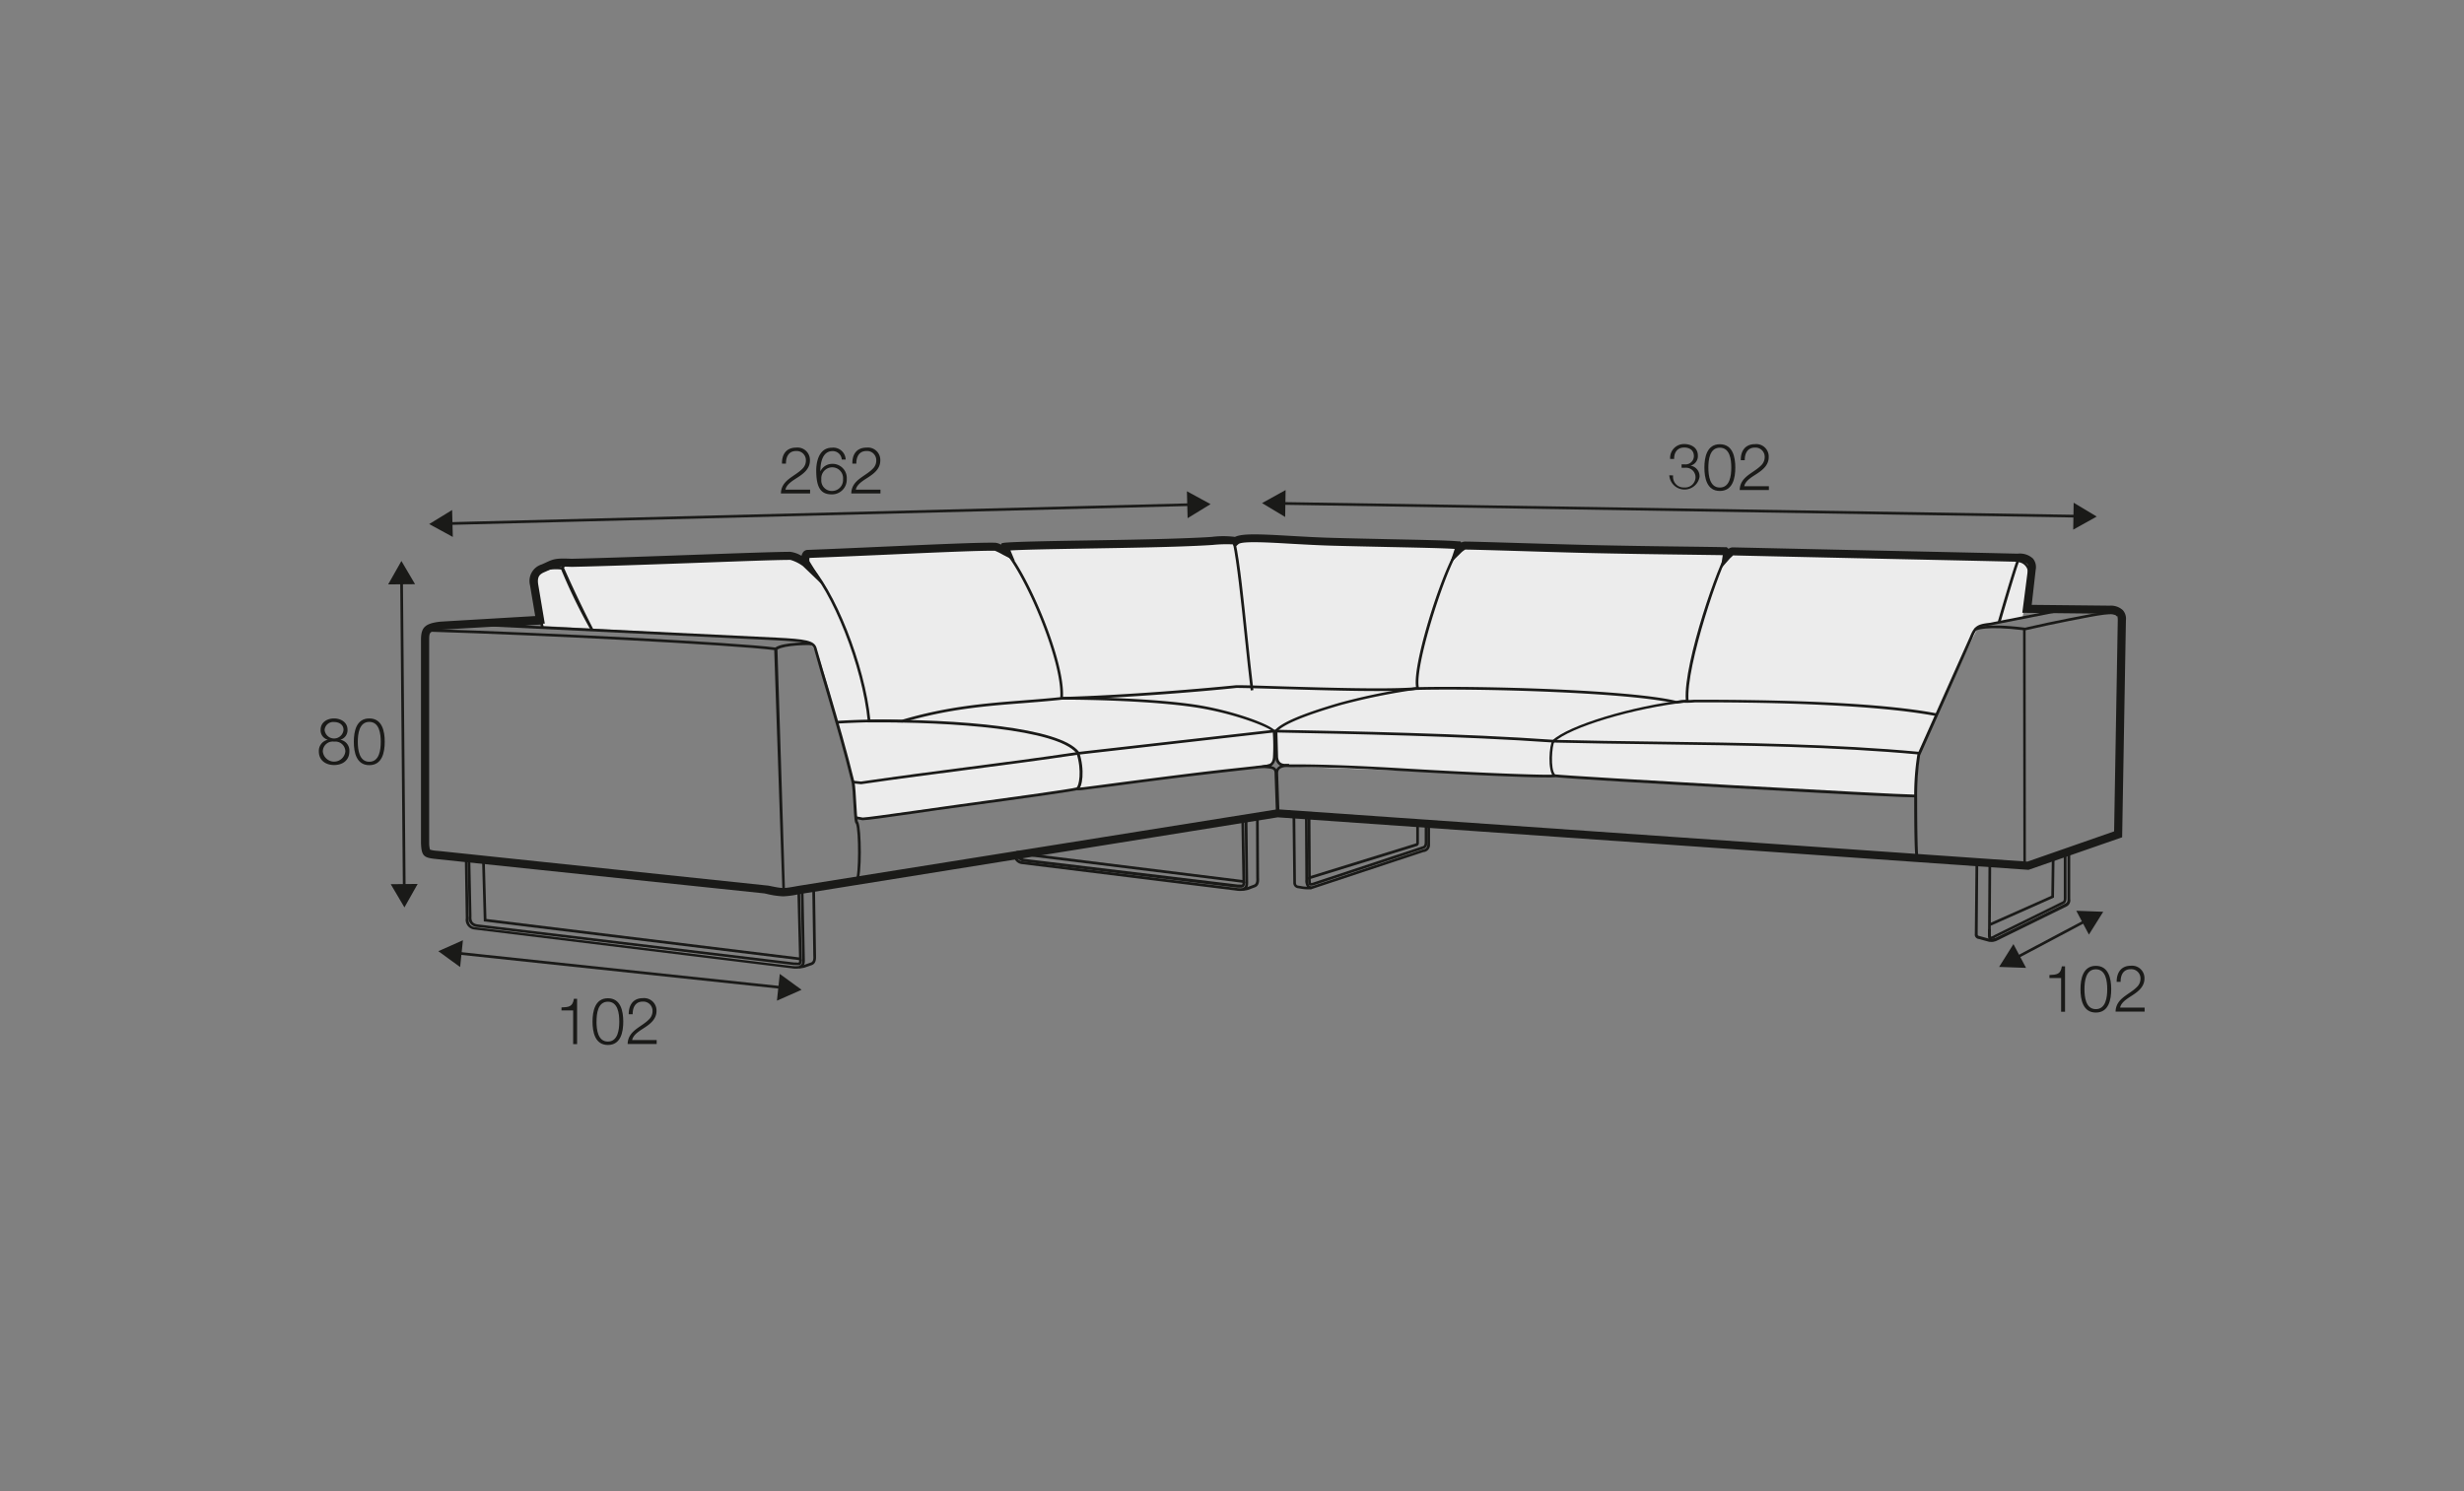 <?xml version="1.0" encoding="UTF-8"?>
<svg xmlns="http://www.w3.org/2000/svg" id="rys_Q" data-name="rys Q" viewBox="0 0 570 345">
  <rect x="0" y="0" width="570" height="345" fill="#808080" stroke="none"/>
  <defs>
    <style>.cls-1{fill:#ececec;}.cls-2{fill:#1a1a18;}</style>
  </defs>
  <path class="cls-1" d="M470.07,131.7l-2.21,11.21s-9.36,1.52-10.11,2.11S444,174.27,444,174.27l-.87,9.9s-43.08-2.12-61.58-3.26-22.77-1.36-22.77-1.36-21.36-.75-23.92-.88-38-1.28-38.23-1.52l-1.83-1.9a2.39,2.39,0,0,1-1.8,1.84l-1.53.33-43,5.22s-44.12,6.5-46.75,6.61a18.19,18.19,0,0,1-3.81-.11s-.65-8.53-1-9.75-6.82-27.06-8.16-28.83-1.69-2.26-5.51-2.5-57.85-3.26-57.85-3.26-1.3-7-1.76-9.08,0-4,6.48-4.83,48.25-2.35,50.8-2.26a13.18,13.18,0,0,1,4.59,1.06s.08-1.49,4.6-1.66,38-1.52,40.2-1.52a7.21,7.21,0,0,1,2.81.32l18-1.27,33.39-.59s11.69-.39,18.42,0,31.74.59,31.74.59l62.74,1.93L428,128s40,.32,41,1.35A4.1,4.1,0,0,1,470.07,131.7Z"></path>
  <path class="cls-2" d="M286.83,206.13a5.29,5.29,0,0,1-.9-.08l-49.49-6.12a2.18,2.18,0,0,1-1.94-2.49l.63,0a1.55,1.55,0,0,0,1.4,1.84L286,205.43a5.64,5.64,0,0,0,2.48-.16l1.56-.58c.47-.15.64-.64.57-1.63L290.56,189h.62l.08,14.07c.06.86,0,1.91-1,2.24l-1.58.59A7.56,7.56,0,0,1,286.83,206.13Z"></path>
  <polygon class="cls-2" points="288.05 204.31 287.69 204.27 238.81 198.2 238.89 197.57 287.41 203.6 287.17 189.95 287.8 189.93 288.05 204.31"></polygon>
  <path class="cls-2" d="M287.53,206l-.09-.62c.22,0,.73-.09.67-1.22l-.17-14.33h.63l.17,14.32C288.8,205.58,288.11,206,287.53,206Z"></path>
  <path class="cls-2" d="M287,205.38a3.57,3.57,0,0,1-.46,0l-.31,0L237,199.39a2,2,0,0,1-1.85-2.5l.62,0c-.09,1.41.58,1.72,1.32,1.84l49.21,5.92.32,0c.29,0,.58.06.69,0s.13-.21.1-.7l.62,0a1.44,1.44,0,0,1-.29,1.19A1,1,0,0,1,287,205.38Z"></path>
  <path class="cls-2" d="M181.16,207.38a19.34,19.34,0,0,1-3.82-.57l-.52-.11-75.89-7.95c-2.85-.29-3.42-.61-3.54-3.65l0-47.41c.1-2.38.78-3.49,4.58-3.87l21.84-1.29-1.2-7.13a4,4,0,0,1,2.73-4.82l.88-.4c1.86-.87,2.39-1.06,6-.9,7.51-.17,18.59-.57,28.36-.92,10-.36,18.62-.67,22.2-.69h0a6.48,6.48,0,0,1,2.63.93,2.71,2.71,0,0,1,.22-.57,1.32,1.32,0,0,1,1.16-.8c5.23-.2,11.54-.48,17.74-.76,11.53-.51,22.41-1,25.74-.9a3.35,3.35,0,0,1,1.29.44l.18-.33.61-.11c2.77-.25,10.23-.38,18.86-.52,9.76-.16,20.82-.35,28.06-.76l1.05-.07a21.37,21.37,0,0,1,5.37,0c1.72-.83,5.7-.65,12.93-.23,3,.17,6.42.37,9.88.46,4.35.12,8.78.21,12.85.3,7.69.16,13.76.28,16,.5l.45,0,.24.27a2,2,0,0,1,.82-.22h0c1.67,0,6.63.16,12.37.33,5,.15,10.69.32,15.5.44,8.52.21,17.36.32,23.85.4,3.81.05,6.81.09,8.45.13h.42l.41.38a1.75,1.75,0,0,1,1-.34l33.32.74c11.11.24,22.21.48,32.55.72a4.48,4.48,0,0,1,3.55,1.12,3.12,3.12,0,0,1,.64,2.6L470,139.94l18.09.19a4.06,4.06,0,0,1,3,1.05,3,3,0,0,1,.7,2.33l-.87,50.21-21.66,7.53L295.58,189.1l-111,17.83A20.14,20.14,0,0,1,181.16,207.38ZM130.41,131.1a6,6,0,0,0-3.37.78l-.93.42c-1.12.47-1.88.95-1.62,2.82l1.54,9.16-23.89,1.41c-2.78.28-2.8.65-2.86,2l0,47.33a5.89,5.89,0,0,0,.19,1.55,6.65,6.65,0,0,0,1.67.28l.64.06,76,8c3.35.69,3.35.69,6.57.11l.58-.1L295.5,187.24,469,199.35l20.06-7,.85-48.93c0-.74-.15-.94-.21-1S489.1,142,488,142l-20.18-.22,1.32-10.21c.11-.79-.11-1-.18-1.11a3.05,3.05,0,0,0-2.16-.49c-10.38-.24-21.48-.48-32.58-.72-11.37-.25-22.74-.5-33.32-.75,0,.06-.58.55-.75.74l-2.09,2.37.46-3.12s0,0,0-.05l-7.87-.11c-6.49-.08-15.33-.2-23.86-.4-4.82-.12-10.5-.29-15.52-.45-5.72-.17-10.67-.32-12.32-.33a6.61,6.61,0,0,0-.78.56l-2.78,2.74,1.13-3.45c-2.69-.18-8.51-.3-15.15-.44-4.07-.09-8.51-.18-12.86-.3-3.48-.09-6.88-.29-9.94-.46-5.27-.31-11.25-.65-12.08.09l-.84.74-.47-.68a31.29,31.29,0,0,0-4.67.13l-1.09.07c-7.25.42-18.34.6-28.12.76-7.57.13-14.23.24-17.55.44,0,0,0,0,0,0l1,2.41L232,128.34a16.14,16.14,0,0,0-1.82-.91c-3.18-.08-14,.4-25.51.92-6.07.27-12.24.54-17.4.73a1.72,1.72,0,0,0,0,.8l3.86,6.27L185.77,131a9.1,9.1,0,0,0-2.92-1.46h0c-3.55,0-12.16.34-22.14.7-9.78.35-20.87.75-28.45.91C131.5,131.12,130.9,131.1,130.41,131.1Zm268.69-2.63ZM285,125.73l.05.08Z"></path>
  <path class="cls-2" d="M181,206.31l-1.9-55.9c-9.36-1.2-54-3.48-79.87-4.26l0-.63c26.08.8,71.22,3.1,80.13,4.29,1.78-1.28,8.13-1.24,8.54-1.13l-.17.61c-.53-.11-6.22-.06-7.88,1l1.75,56Z"></path>
  <path class="cls-2" d="M198.41,203.92l-.47-.41c.71-.81.75-11.18.07-12.92-.3-.21-.39-1-.6-4.74-.11-1.82-.21-3.7-.39-4.74-1.79-7.32-3.73-13.92-5.79-20.92-1-3.27-1.94-6.62-2.94-10.16-.43-1.26-2.49-1.57-8.88-1.9l-69.58-3.36,15.07-.89-.05-.28.61-.12.28,1.43,53.7,2.6c6.93.35,8.88.68,9.44,2.33,1,3.56,2,6.9,3,10.17,2.06,7,4,13.62,5.81,21,.18,1.1.29,3,.39,4.84.09,1.56.2,3.45.33,4.11h0l.14.27C199.28,191.62,199.43,202.76,198.41,203.92ZM121.5,144.71l3.6.17-.07-.38Z"></path>
  <path class="cls-2" d="M199.59,189.77h-.1l-1.67-.32.11-.61,1.64.31c.66,0,5.84-.7,11.84-1.56,3.39-.49,7.15-1,10.79-1.52,9.09-1.24,26-3.55,26.82-3.88.56-.21,1.32-3.87,0-7.93-4.49-5.5-28.62-7.28-48-7.12h-.28l0-.28c-1.18-12.56-8.18-30.27-14.39-36.43l.44-.45c6.25,6.2,13.27,23.87,14.54,36.53,20.42-.13,43.75,1.73,48.26,7.41l.05.09c1.37,4.09.77,8.35-.32,8.76-.58.27-10.33,1.65-27,3.92-3.63.49-7.39,1-10.78,1.52C204.59,189.2,200.54,189.77,199.59,189.77Z"></path>
  <path class="cls-2" d="M295.16,188.15l-.31-9c0-1.19-.18-1.31-2.54-1.46l-2.68-.17,2.85-.48c1.29-.22,1.83-.31,2-1.84a47.56,47.56,0,0,0-.05-5.88c-.34-.85-8.78-4.32-18.25-5.71s-23.34-1.74-30.33-1.74h-.59l0-.34c.64-8-7.52-27.18-12.44-33.32l.49-.39c4.91,6.12,13,25.08,12.59,33.43,7,0,21,.37,30.34,1.74,9,1.33,18.31,4.84,18.77,6.21a45,45,0,0,1,.06,6.06,2.33,2.33,0,0,1-1,2c.95.2,1.43.64,1.4,1.9l.31,9Z"></path>
  <path class="cls-2" d="M289.33,159.75c-.45-3.67-.89-7.87-1.36-12.31-.88-8.46-1.8-17.21-2.76-21.82l.61-.12c1,4.63,1.89,13.4,2.77,21.87.47,4.44.91,8.64,1.36,12.3Z"></path>
  <path class="cls-2" d="M295.38,188.16l-.3-9a1.81,1.81,0,0,1,1.09-2,2.16,2.16,0,0,1-1.13-1.88l-.18-6.25.08-.1c1.58-1.79,6.28-3.79,14.8-6.29A137.84,137.84,0,0,1,327.58,159c-1-5.85,7.43-31.1,10.07-32.45l.28.56c-2.38,1.22-11,27.17-9.67,32.07l.1.34-.35,0a140.55,140.55,0,0,0-18.09,3.67c-8.14,2.39-12.86,4.36-14.42,6l.16,6c.19,1.58,1.17,1.57,2.23,1.55h.32l0,.63c-2,.12-2.6.52-2.53,1.71l.3,9Z"></path>
  <path class="cls-2" d="M442.7,184.47c-1.87,0-9.49-.31-41.27-2.1-15.51-.87-41.57-2.38-42-2.62-1.53-1.43-1-7.46-.31-8.44,3.66-3.51,18.56-8,30.85-9.39-.59-8.61,7.92-32.56,9.48-33.92l.41.47c-1.5,1.32-10,25.81-9.24,33.7l0,.3-.31,0c-12.24,1.31-27.18,5.79-30.74,9.21-.5.72-1,6.21.16,7.48,2.95.42,78.62,4.68,83.1,4.68h.18l0,.27.23.27S443.28,184.47,442.7,184.47Z"></path>
  <path class="cls-2" d="M468.07,200.84,468,145.26l.26,0c.75-.15,1.46-.31,2.36-.52,1.6-.36,3.78-.86,7.95-1.68,8.62-1.69,10.94-2.15,11.64-.73l-.56.27c-.49-1-3.55-.38-11,1.07-4.16.82-6.34,1.32-7.93,1.68-.81.19-1.46.33-2.13.47l.06,55.06Z"></path>
  <path class="cls-2" d="M443.21,198.82c-.37-.71-.4-10.28-.39-13.91a60.38,60.38,0,0,1,.74-10.4l12.1-27.08c1-2.52,1.7-3,4.53-3.32l15.26-3,.12.61-15.29,3c-2.62.28-3.1.64-4,2.94l-12.1,27.1a62.32,62.32,0,0,0-.68,10.14c0,6.86.11,13.1.32,13.64Z"></path>
  <path class="cls-2" d="M193.35,167.43l0-.63c5.66-.33,10.08-.4,15.26-.25,10.59-3.14,19.44-3.83,28-4.5,2.94-.23,6-.46,9-.79,15.44-.43,33.17-2,40.39-2.73,2.69,0,6.48.15,10.87.28,10.94.32,24.55.72,30.82.18,14.75-.37,49.55.59,60.14,3.19a7.13,7.13,0,0,1,2-.21c.43,0,1,0,2.16-.08,11.61,0,40.25.12,56.06,3.17l-.12.62c-15.75-3-44.36-3.23-55.91-3.17a20.52,20.52,0,0,1-2.2.08,6.75,6.75,0,0,0-1.91.21l-.07,0-.07,0c-10.46-2.59-45.29-3.55-60-3.18-6.29.54-19.93.14-30.88-.19-4.39-.13-8.17-.24-10.82-.27-7.19.75-24.94,2.3-40.38,2.72-3.06.33-6.1.57-9,.8-8.54.66-17.37,1.35-27.92,4.48l-.05,0h0C203.43,167,199,167.1,193.35,167.43Z"></path>
  <path class="cls-2" d="M136.74,145.94a130,130,0,0,1-6.92-14.17,10.36,10.36,0,0,0-5.45.86l-.23-.58a10.82,10.82,0,0,1,5.71-.9,2.87,2.87,0,0,1,2.37-1.25l.07.62a2.41,2.41,0,0,0-1.83.83l0,0c2,4.53,4.2,9.19,6.81,14.26Z"></path>
  <path class="cls-2" d="M199.2,181.44l-1.85-.19.06-.62,1.77.19c8.76-1.28,16.89-2.34,24.74-3.36,8.59-1.12,16.7-2.17,25.39-3.47l45.37-5.15h.44c17.34.34,43.55.85,64.32,2.33,7.69.2,15.76.3,23.56.41,20.37.27,41.43.55,61,2.37l-.06.62c-19.58-1.82-40.63-2.1-61-2.37-7.8-.1-15.87-.21-23.58-.4-20.77-1.48-47-2-64.31-2.33l-.4,0-45.31,5.15c-8.68,1.29-16.8,2.35-25.39,3.47C216.15,179.1,208,180.16,199.2,181.44Z"></path>
  <path class="cls-2" d="M249.55,182.85a1.59,1.59,0,0,1-.49-.07l.18-.6c.34.1.61.07,5-.51,3.33-.44,8.89-1.18,18.57-2.4,6.28-.8,11.39-1.36,15.12-1.76,3-.33,4.93-.54,5.58-.67l.12.61c-.68.14-2.65.35-5.63.68-3.73.41-8.83,1-15.11,1.76-9.68,1.21-15.24,2-18.56,2.4S250.05,182.85,249.55,182.85Z"></path>
  <path class="cls-2" d="M357.85,179.87c-5,0-19.07-.61-34.43-1.53-13.65-.82-20.5-.85-23.79-.86a15.55,15.55,0,0,1-2.5-.09l.17-.6a20.25,20.25,0,0,0,2.34.06c3.29,0,10.15.05,23.82.86,21.1,1.26,35.24,1.71,36.1,1.47l.16.61A12.09,12.09,0,0,1,357.85,179.87Z"></path>
  <path class="cls-2" d="M184,224.11a4.65,4.65,0,0,1-.75-.06l-73.57-9a2.26,2.26,0,0,1-1.93-2.6l-.22-13.94h.63l.21,14c0,1.14.42,1.8,1.4,2l73.57,9a6.51,6.51,0,0,0,2.6-.25l1.62-.56c.49-.16.65-.63.58-1.63l-.24-15.73h.63l.24,15.71c0,.51.13,1.88-1,2.25l-1.64.57A8.77,8.77,0,0,1,184,224.11Z"></path>
  <polygon class="cls-2" points="185.48 222.22 111.92 213.18 111.52 198.96 112.14 198.94 112.53 212.62 184.84 221.51 184.45 205.92 185.08 205.91 185.48 222.22"></polygon>
  <path class="cls-2" d="M184.94,224l-.07-.62c.34,0,.74-.22.69-1.22l-.32-16.26h.63l.32,16.25C186.25,223.49,185.55,223.88,184.94,224Z"></path>
  <path class="cls-2" d="M184.45,223.28a3.88,3.88,0,0,1-.48,0l-.32,0-73.32-8.82a2.06,2.06,0,0,1-1.89-2.51l-.28-13.27.63,0,.28,13.31c-.08,1.17.31,1.7,1.35,1.87l73.28,8.82.33,0c.3,0,.61.07.71,0s.14-.21.1-.69l.63,0a1.44,1.44,0,0,1-.29,1.19A1,1,0,0,1,184.45,223.28Z"></path>
  <path class="cls-2" d="M460.48,217.9a1.65,1.65,0,0,1-.34,0l-2.41-.66a1,1,0,0,1-.89-1.17v-.15L457,199.4h.63l-.13,16.47V216c0,.37,0,.49.4.56l2.41.67a2.57,2.57,0,0,0,1.22-.2l16.27-8c.48-.3.48-.51.48-1.15V197.37h.63V208a1.58,1.58,0,0,1-.8,1.7l-16.29,8A3.06,3.06,0,0,1,460.48,217.9Z"></path>
  <polygon class="cls-2" points="460.47 214.2 460.21 213.63 474.53 207.26 474.66 198.3 475.28 198.31 475.15 207.66 460.47 214.2"></polygon>
  <path class="cls-2" d="M460.78,217.84a.76.76,0,0,1-.5-.17c-.38-.31-.42-.95-.38-2.7l.63,0a6,6,0,0,0,.15,2.2c.07.06.41,0,.71-.08l.08,0,.13.61-.08,0A3.77,3.77,0,0,1,460.78,217.84Z"></path>
  <path class="cls-2" d="M460.6,217.28a.6.6,0,0,1-.34-.09,1.14,1.14,0,0,1-.36-1l.1-16.36h.62l-.1,16.38c0,.4.07.49.07.49a2.46,2.46,0,0,0,.68-.29l.31-.17L477,208.64c.41-.17.43-.31.42-1.15,0-.17,0-.36,0-.56l0-9.24h.62l0,9.23v.55c0,.79,0,1.41-.8,1.73l-15.37,7.55-.28.15A2.12,2.12,0,0,1,460.6,217.28Z"></path>
  <path class="cls-2" d="M462.58,144.05a.56.56,0,0,1-.15,0l-.3-.08.08-.3.17,0-.17-.06s.1-.32.24-.79c.78-2.69,3.12-10.68,4-13l-.39-.41.44-.44.56.52a3.15,3.15,0,0,1,2.71,3.07l-.63,0a2.49,2.49,0,0,0-2.13-2.48c-.86,2.37-3.15,10.2-3.92,12.85-.11.38-.19.62-.25.78h0C462.73,144,462.67,144.05,462.58,144.05Z"></path>
  <path class="cls-2" d="M302.58,205.77a10.72,10.72,0,0,1-1.89-.2l-.58-.09a1.26,1.26,0,0,1-.93-1.29L299,188.36h.63l.16,15.82c0,.39.11.6.45.71l.54.08a8.71,8.71,0,0,0,2.41.17l25.9-8.58c.93-.18,1-.54,1.1-1.13l0-4.71h.62l0,4.74a1.65,1.65,0,0,1-1.56,1.69l-25.93,8.59Z"></path>
  <path class="cls-2" d="M302.6,203.52l-.08-14.86h.62l.08,14,24.28-7.51c.12,0,.12-.15.12-.18V190.3h.62V195a.74.74,0,0,1-.62.79Z"></path>
  <path class="cls-2" d="M303.32,205.72a1.12,1.12,0,0,1-.81-.32,2.52,2.52,0,0,1-.54-1.87l-.09-15.05h.62l.09,15c0,.91.2,1.28.35,1.43a.54.54,0,0,0,.41.14l0,.62Z"></path>
  <path class="cls-2" d="M303.27,204.91a.54.54,0,0,1-.39-.13c-.26-.21-.27-.56-.29-1.5v-.35h.63v.34a5.1,5.1,0,0,0,.07,1.06,1.16,1.16,0,0,1,.33-.08l25.57-8.48c.22-.13.35-.19.39-.88v-4.34h.63l0,4.36c-.05.9-.28,1.17-.76,1.43l-25.67,8.51A2.59,2.59,0,0,1,303.27,204.91Z"></path>
  <rect class="cls-2" x="143.1" y="186.76" width="0.63" height="75.53" transform="translate(-95.01 343.42) rotate(-83.94)"></rect>
  <polygon class="cls-2" points="106.44 223.74 101.4 220.07 107.09 217.54 106.44 223.74"></polygon>
  <polygon class="cls-2" points="179.73 231.52 185.43 229 180.39 225.33 179.73 231.52"></polygon>
  <rect class="cls-2" x="465.36" y="217.01" width="18.28" height="0.62" transform="translate(-46.5 247.9) rotate(-27.97)"></rect>
  <polygon class="cls-2" points="480.31 210.72 486.54 210.95 483.23 216.23 480.31 210.72"></polygon>
  <polygon class="cls-2" points="465.77 218.43 462.46 223.71 468.69 223.93 465.77 218.43"></polygon>
  <polygon class="cls-2" points="103.77 121.45 103.75 120.82 275.55 116.44 275.57 117.06 103.77 121.45"></polygon>
  <polygon class="cls-2" points="104.75 124.23 99.28 121.25 104.59 118 104.75 124.23"></polygon>
  <polygon class="cls-2" points="274.73 119.89 280.04 116.64 274.57 113.66 274.73 119.89"></polygon>
  <rect class="cls-2" x="388.19" y="25.89" width="0.63" height="184.14" transform="translate(264.3 504.51) rotate(-89.08)"></rect>
  <polygon class="cls-2" points="297.3 119.61 291.95 116.4 297.4 113.38 297.3 119.61"></polygon>
  <polygon class="cls-2" points="479.6 122.54 485.04 119.51 479.7 116.31 479.6 122.54"></polygon>
  <path class="cls-2" d="M457.17,145.87l-.36-.52c.08,0,2-1.32,11.56-.14l-.08.62C459.13,144.7,457.18,145.86,457.17,145.87Z"></path>
  <path class="cls-2" d="M474.1,225.58c1.6-.07,2.59-.09,2.87-2h.74v10.5h-.91v-7.8h-2.7Z"></path>
  <path class="cls-2" d="M488.39,228.86c0,2.46-.58,5.41-3.56,5.41s-3.55-3-3.55-5.4.58-5.41,3.55-5.41S488.39,226.41,488.39,228.86Zm-6.19,0c0,1.83.3,4.62,2.63,4.62s2.64-2.79,2.64-4.62-.31-4.6-2.64-4.6S482.2,227,482.2,228.86Z"></path>
  <path class="cls-2" d="M496.12,234.05H489.4c.08-3.12,3.18-3.89,4.91-5.67a2.64,2.64,0,0,0,.85-2,2.12,2.12,0,0,0-2.29-2.14c-1.68,0-2.33,1.37-2.3,2.92h-.92c0-2.16,1.05-3.72,3.26-3.72a2.87,2.87,0,0,1,3.17,2.95c0,1.76-1.24,2.85-2.57,3.74-1,.69-2.81,1.62-3.06,3h5.67Z"></path>
  <path class="cls-2" d="M129.89,233.08c1.61-.07,2.59-.09,2.87-2h.74v10.5h-.91v-7.8h-2.7Z"></path>
  <path class="cls-2" d="M144.18,236.36c0,2.46-.58,5.41-3.56,5.41s-3.55-3-3.55-5.4.58-5.41,3.55-5.41S144.18,233.91,144.18,236.36Zm-6.19,0c0,1.83.3,4.62,2.63,4.62s2.64-2.79,2.64-4.62-.3-4.6-2.64-4.6S138,234.54,138,236.36Z"></path>
  <path class="cls-2" d="M151.91,241.55h-6.72c.08-3.12,3.18-3.89,4.91-5.67a2.64,2.64,0,0,0,.85-2,2.12,2.12,0,0,0-2.29-2.14c-1.67,0-2.33,1.37-2.3,2.92h-.92c0-2.16,1.05-3.72,3.26-3.72a2.87,2.87,0,0,1,3.17,2.95c0,1.76-1.24,2.85-2.57,3.74-1,.69-2.81,1.62-3.06,3h5.67Z"></path>
  <path class="cls-2" d="M187.4,114.16h-6.75c.07-3.12,3.19-3.88,4.93-5.67a2.62,2.62,0,0,0,.85-2,2.13,2.13,0,0,0-2.3-2.14c-1.68,0-2.34,1.38-2.31,2.92h-.92c-.05-2.16,1-3.71,3.28-3.71a2.87,2.87,0,0,1,3.18,3c0,1.75-1.25,2.85-2.58,3.73-1,.69-2.83,1.62-3.08,3h5.7Z"></path>
  <path class="cls-2" d="M194.73,106.32a2.1,2.1,0,0,0-2.13-1.95c-2.39,0-2.83,2.79-2.83,4.69h0a3.06,3.06,0,0,1,2.72-1.74,3.28,3.28,0,0,1,3.39,3.51,3.4,3.4,0,0,1-3.47,3.55c-2.5,0-3.59-1.48-3.59-5.57,0-1.25.3-5.23,3.66-5.23a2.86,2.86,0,0,1,3.15,2.74ZM190,110.89a2.43,2.43,0,0,0,2.56,2.7,2.54,2.54,0,0,0,2.46-2.7,2.51,2.51,0,0,0-2.47-2.77A2.54,2.54,0,0,0,190,110.89Z"></path>
  <path class="cls-2" d="M203.68,114.16h-6.75c.07-3.12,3.19-3.88,4.93-5.67a2.62,2.62,0,0,0,.85-2,2.13,2.13,0,0,0-2.3-2.14c-1.68,0-2.34,1.38-2.31,2.92h-.92c-.05-2.16,1-3.71,3.28-3.71a2.87,2.87,0,0,1,3.18,3c0,1.75-1.25,2.85-2.58,3.73-1,.69-2.83,1.62-3.08,3h5.7Z"></path>
  <path class="cls-2" d="M387.05,110a2.44,2.44,0,0,0,2.56,2.78,2.41,2.41,0,0,0,2.62-2.33,2.2,2.2,0,0,0-2.46-2.22H389v-.79h.77a1.93,1.93,0,0,0,2.08-1.9c0-1.38-1-2-2.24-2-1.54,0-2.36,1.09-2.33,2.65h-.92a3.19,3.19,0,0,1,3.24-3.45c1.61,0,3.17.81,3.17,2.67a2.27,2.27,0,0,1-1.72,2.33v0a2.46,2.46,0,0,1,2.11,2.6,3.53,3.53,0,0,1-7-.38Z"></path>
  <path class="cls-2" d="M401.43,108.18c0,2.46-.59,5.41-3.58,5.41s-3.57-3-3.57-5.4.58-5.41,3.57-5.41S401.43,105.73,401.43,108.18Zm-6.23,0c0,1.83.31,4.62,2.65,4.62s2.65-2.79,2.65-4.62-.3-4.6-2.65-4.6S395.2,106.36,395.2,108.18Z"></path>
  <path class="cls-2" d="M409.2,113.37h-6.75c.07-3.12,3.19-3.89,4.93-5.67a2.64,2.64,0,0,0,.85-2,2.13,2.13,0,0,0-2.3-2.14c-1.68,0-2.34,1.38-2.31,2.92h-.92c-.05-2.16,1.05-3.72,3.28-3.72a2.88,2.88,0,0,1,3.18,3c0,1.76-1.25,2.85-2.58,3.74-1,.69-2.83,1.62-3.08,3h5.7Z"></path>
  <rect class="cls-2" x="92.89" y="134.27" width="0.63" height="71.18" transform="translate(-1.48 0.82) rotate(-0.5)"></rect>
  <polygon class="cls-2" points="89.79 135.21 92.86 129.79 96.02 135.16 89.79 135.21"></polygon>
  <polygon class="cls-2" points="90.39 204.57 93.56 209.94 96.62 204.51 90.39 204.57"></polygon>
  <path class="cls-2" d="M78.72,171.15v0a2.55,2.55,0,0,1,2.1,2.69c0,2.11-1.61,3.16-3.53,3.16s-3.53-1.05-3.53-3.16a2.63,2.63,0,0,1,2.08-2.69v0a2.25,2.25,0,0,1-1.67-2.31c0-1.79,1.59-2.62,3.1-2.62s3.12.83,3.12,2.62A2.28,2.28,0,0,1,78.72,171.15Zm1.17,2.72a2.31,2.31,0,0,0-2.6-2.28,2.29,2.29,0,0,0-2.61,2.28,2.62,2.62,0,0,0,5.21,0Zm-.42-5c0-1.19-1-1.82-2.18-1.82a2,2,0,0,0-2.2,1.82,2.2,2.2,0,0,0,4.38,0Z"></path>
  <path class="cls-2" d="M89,171.62c0,2.46-.59,5.41-3.57,5.41s-3.58-2.95-3.58-5.4.59-5.41,3.58-5.41S89,169.17,89,171.62Zm-6.23,0c0,1.83.31,4.62,2.66,4.62s2.65-2.79,2.65-4.62-.31-4.6-2.65-4.6S82.77,169.8,82.77,171.62Z"></path>
</svg>
